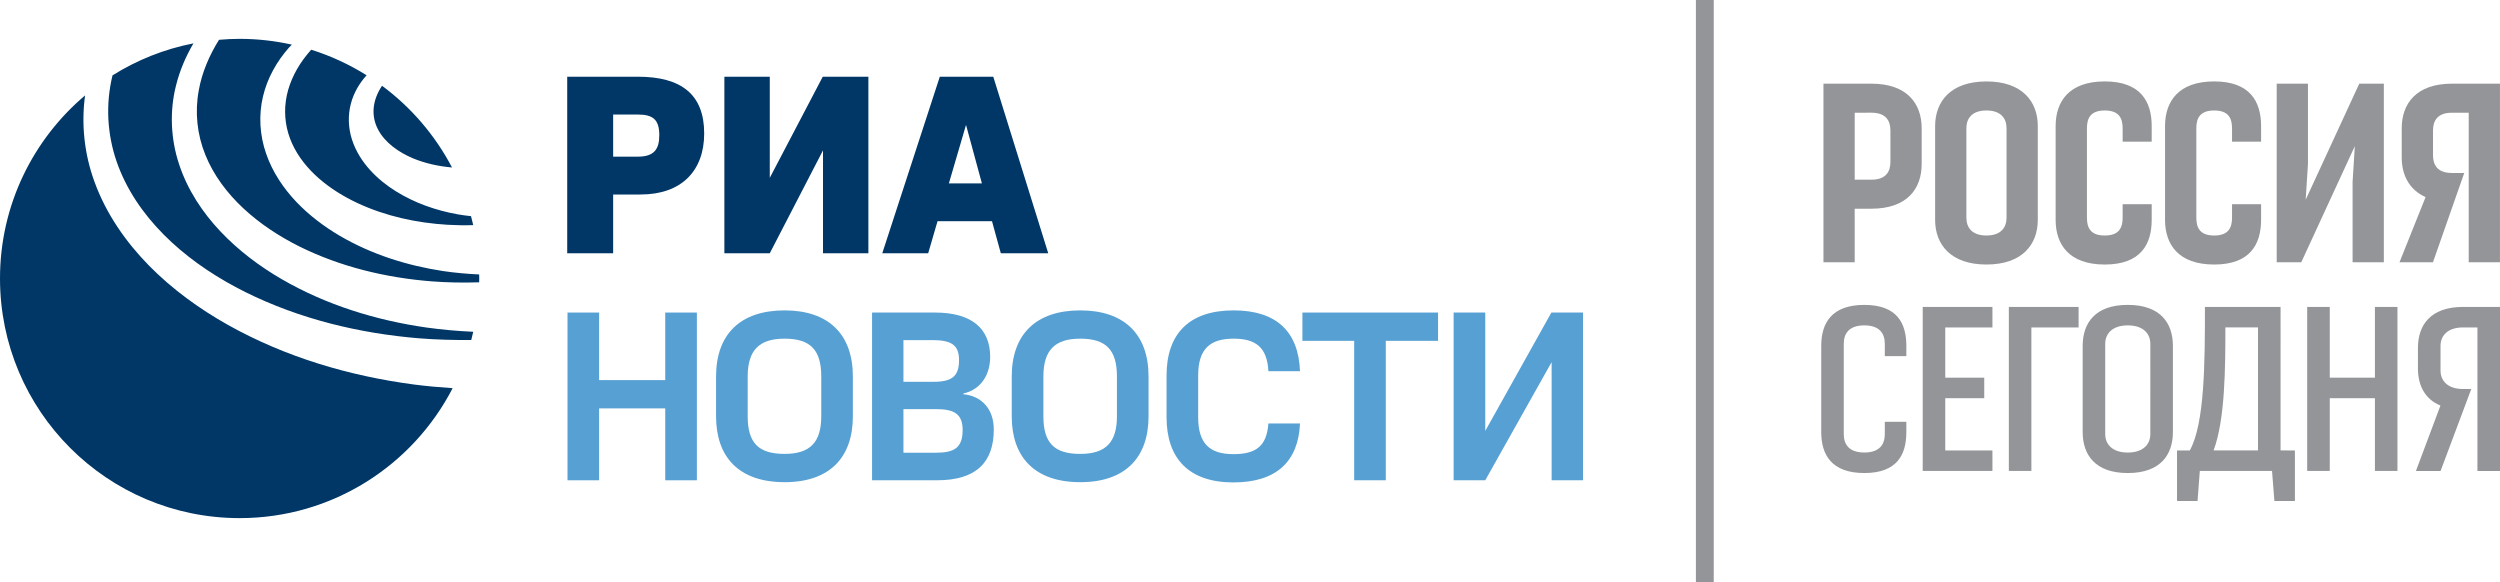 <?xml version="1.0" encoding="UTF-8" standalone="no"?>
<!-- Generator: Adobe Illustrator 14.0.0, SVG Export Plug-In . SVG Version: 6.00 Build 43363)  -->

<svg
   xmlns:dc="http://purl.org/dc/elements/1.1/"
   xmlns:cc="http://creativecommons.org/ns#"
   xmlns:rdf="http://www.w3.org/1999/02/22-rdf-syntax-ns#"
   xmlns:svg="http://www.w3.org/2000/svg"
   xmlns="http://www.w3.org/2000/svg"
   xmlns:sodipodi="http://sodipodi.sourceforge.net/DTD/sodipodi-0.dtd"
   xmlns:inkscape="http://www.inkscape.org/namespaces/inkscape"
   version="1.1"
   id="main"
   x="0px"
   y="0px"
   width="450.09"
   height="104.866"
   viewBox="0 0 450.09 104.866"
   enable-background="new 0 0 560 180"
   xml:space="preserve"
   sodipodi:docname="ria.svg"
   inkscape:version="0.92.2 (5c3e80d, 2017-08-06)"><defs
     id="defs33" /><sodipodi:namedview
     pagecolor="#ffffff"
     bordercolor="#666666"
     borderopacity="1"
     objecttolerance="10"
     gridtolerance="10"
     guidetolerance="10"
     inkscape:pageopacity="0"
     inkscape:pageshadow="2"
     inkscape:window-width="724"
     inkscape:window-height="480"
     id="namedview31"
     showgrid="false"
     inkscape:zoom="0.5125"
     inkscape:cx="245.777"
     inkscape:cy="55.171997"
     inkscape:window-x="0"
     inkscape:window-y="0"
     inkscape:window-maximized="0"
     inkscape:current-layer="main" /><g
     id="g28"
     transform="translate(-34.223,-40.306)"><path
       d="m 377.433,102.577 v 1.851 l -3.876,-0.006 v -2.211 c 0,-1.844 -0.929,-3.324 -3.688,-3.324 -2.773,0 -3.702,1.48 -3.702,3.324 v 16.243 c 0,1.844 0.929,3.321 3.702,3.321 2.759,0 3.688,-1.477 3.688,-3.321 v -2.211 h 3.876 v 1.845 c 0,4.074 -1.662,7.382 -7.563,7.382 -5.916,0 -7.76,-3.308 -7.76,-7.382 v -15.509 c 0,-4.074 1.844,-7.38 7.76,-7.38 5.901,-0.002 7.563,3.304 7.563,7.378 m 18.454,-7.015 h 12.558 v 3.698 h -8.499 v 25.836 h -4.059 z m 88.426,0 v 29.541 h -4.064 V 99.265 h -2.585 v -0.01 c -2.767,0 -4.058,1.48 -4.058,3.322 v 4.435 c 0,1.848 1.291,3.328 4.058,3.328 h 1.48 l -5.532,14.763 h -4.436 l 4.417,-11.783 c -2.88,-1.183 -4.054,-3.726 -4.054,-6.674 v -3.691 c 0,-4.081 2.222,-7.392 8.124,-7.392 h 6.65 z m -22.519,0 h 4.058 v 29.534 h -4.058 v -13.1 h -8.129 v 13.1 H 449.6 V 95.562 h 4.065 v 12.736 h 8.129 z m -40.433,22.891 c 0,1.847 -1.287,3.328 -4.06,3.328 -2.773,0 -4.063,-1.48 -4.063,-3.328 V 102.21 c 0,-1.844 1.291,-3.324 4.063,-3.324 2.772,0 4.06,1.48 4.06,3.324 z m -4.06,-23.256 c -5.908,0 -8.122,3.306 -8.122,7.38 v 15.509 c 0,4.074 2.214,7.385 8.122,7.385 5.903,0 8.124,-3.311 8.124,-7.385 v -15.509 c 0,-4.074 -2.22,-7.38 -8.124,-7.38 m -36.92,0.365 h 12.552 v 3.698 h -8.492 v 9.038 h 7.018 v 3.698 h -7.018 v 9.415 h 8.492 v 3.685 h -12.552 z m 60.362,25.839 h -7.998 c 2.103,-5.536 2.127,-15.133 2.127,-22.146 h 5.871 z m 4.064,0 V 95.561 H 431.19 c 0,9.973 -0.038,21.041 -2.729,25.84 h -2.296 v 9.108 h 3.694 l 0.408,-5.417 h 13.003 l 0.427,5.417 h 3.694 v -9.108 z m 30.856,-66.032 h 8.644 V 87.526 H 478.68 V 60.601 h -3.017 c -2.61,0 -3.412,1.435 -3.412,3.215 v 4.416 c 0,1.753 0.784,3.182 3.318,3.215 h 2.309 v 0.003 h 0.006 l -0.031,0.064 -5.608,16.006 h -6.027 l 4.697,-11.731 c -2.998,-1.336 -4.297,-4.03 -4.297,-7.156 v -5.222 c -10e-4,-4.443 2.609,-8.042 9.045,-8.042 M 371.148,72.656 h -3.011 V 60.601 l 3.011,-0.006 c 2.616,0.006 3.419,1.441 3.419,3.221 v 5.626 c 0,1.769 -0.803,3.214 -3.419,3.214 m 0,-17.287 h -8.638 v 32.157 h 5.627 v -9.645 h 3.011 c 6.436,0 9.046,-3.597 9.046,-8.042 V 63.41 c 0,-4.442 -2.611,-8.041 -9.046,-8.041 m 87.829,0 h 4.423 v 32.157 h -5.626 V 73.058 l 0.4,-6.435 -9.641,20.903 h -4.422 V 55.369 h 5.626 v 14.474 l -0.408,6.423 z m -67.122,27.337 c -2.61,0 -3.613,-1.445 -3.613,-3.215 v -16.08 c 0,-1.78 1.003,-3.214 3.613,-3.214 2.615,0 3.619,1.435 3.619,3.214 v 16.08 c 0,1.77 -1.004,3.215 -3.619,3.215 m 0,-27.738 c -6.43,0 -9.24,3.604 -9.24,8.035 v 16.886 c 0,4.442 2.811,8.041 9.24,8.041 6.436,0 9.244,-3.599 9.244,-8.041 V 63.003 c 0,-4.436 -2.808,-8.035 -9.244,-8.035 m 49.446,8.038 v 2.81 h -5.231 v -2.405 c 0,-1.78 -0.603,-3.214 -3.211,-3.214 -2.616,0 -3.218,1.435 -3.218,3.214 v 16.08 c 0,1.77 0.602,3.215 3.218,3.215 2.608,0 3.211,-1.445 3.211,-3.215 V 77.07 l 5.231,0.003 v 2.817 c -0.007,4.442 -2.015,8.041 -8.442,8.041 -6.437,0 -8.845,-3.599 -8.851,-8.041 V 63.003 c 0,-4.436 2.414,-8.039 8.851,-8.039 6.428,0 8.442,3.608 8.442,8.042 m -19.695,0 v 2.81 h -5.231 v -2.405 c 0,-1.78 -0.604,-3.214 -3.219,-3.214 -2.615,0 -3.211,1.435 -3.211,3.214 v 16.08 c 0,1.77 0.596,3.215 3.211,3.215 2.615,0 3.219,-1.445 3.219,-3.215 V 77.07 l 5.231,0.003 v 2.817 c 0,4.442 -2.014,8.041 -8.45,8.041 -6.43,0 -8.844,-3.599 -8.844,-8.041 V 63.003 c 0,-4.436 2.414,-8.039 8.844,-8.039 6.436,0 8.45,3.608 8.45,8.042"
       id="path2"
       inkscape:connector-curvature="0"
       style="fill:#939598" /><rect
       x="339.546"
       y="40.306"
       width="3.213"
       height="104.866"
       id="rect4"
       style="fill:#939598" /><path
       d="m 103.003,55.746 c -0.003,0.006 -0.009,0.014 -0.018,0.026 -0.843,1.266 -1.37,2.649 -1.489,3.998 -0.116,1.353 0.165,2.665 0.775,3.82 1.204,2.341 3.66,4.122 6.383,5.253 2.182,0.892 4.545,1.407 6.947,1.615 -3.044,-5.807 -7.366,-10.839 -12.598,-14.712 m 5.773,53.79 C 97.116,107.994 85.63,104.606 75.289,98.817 70.131,95.922 65.267,92.406 61.062,88.138 56.874,83.874 53.331,78.803 51.244,73.063 49.417,68.105 48.823,62.689 49.539,57.486 40.178,65.401 34.223,77.225 34.223,90.444 c 0,23.828 19.313,43.142 43.142,43.142 16.706,0 31.185,-9.503 38.35,-23.396 -2.314,-0.149 -4.636,-0.359 -6.939,-0.654 M 78.052,77.829 c 2.948,2.745 6.393,5.013 10.067,6.849 7.361,3.656 15.571,5.635 23.818,6.282 2.846,0.217 5.708,0.266 8.552,0.172 0.003,-0.23 0.016,-0.457 0.016,-0.687 0,-0.245 -0.013,-0.484 -0.016,-0.729 -2.181,-0.096 -4.352,-0.294 -6.503,-0.61 -6.472,-0.99 -12.834,-2.984 -18.556,-6.328 -2.85,-1.676 -5.544,-3.696 -7.879,-6.147 -2.316,-2.45 -4.287,-5.37 -5.418,-8.67 -1.156,-3.292 -1.366,-6.931 -0.566,-10.281 0.791,-3.362 2.521,-6.359 4.676,-8.799 0.165,-0.193 0.358,-0.357 0.524,-0.539 -3.028,-0.675 -6.169,-1.042 -9.403,-1.042 -1.256,0 -2.49,0.067 -3.71,0.171 -1.775,2.838 -3.083,5.921 -3.648,9.11 -0.732,3.935 -0.293,7.965 1.187,11.603 1.466,3.649 3.908,6.902 6.859,9.645 m 32.956,21.445 C 101.913,97.973 92.96,95.212 84.923,90.557 80.917,88.225 77.146,85.399 73.908,81.972 c -3.23,-3.417 -5.929,-7.49 -7.438,-12.078 -1.526,-4.567 -1.731,-9.6 -0.557,-14.198 0.671,-2.711 1.764,-5.246 3.138,-7.583 -5.266,1.026 -10.187,3.013 -14.575,5.765 -0.16,0.662 -0.298,1.333 -0.408,2.004 -0.864,5.194 -0.188,10.554 1.86,15.355 2.023,4.82 5.305,9.092 9.214,12.696 3.918,3.613 8.459,6.571 13.286,8.973 9.674,4.808 20.43,7.417 31.229,8.308 3.129,0.248 6.276,0.335 9.408,0.301 0.129,-0.483 0.243,-0.982 0.356,-1.477 -2.817,-0.127 -5.625,-0.374 -8.413,-0.764 M 85.683,58.476 c 0.362,-2.636 1.505,-5.219 3.166,-7.496 0.438,-0.595 0.906,-1.168 1.4,-1.725 3.54,1.109 6.889,2.669 9.972,4.603 -1.266,1.4 -2.312,3.132 -2.833,5.126 -0.545,2.062 -0.475,4.349 0.196,6.43 0.665,2.084 1.842,3.923 3.227,5.462 1.397,1.546 3,2.818 4.704,3.883 3.415,2.116 7.198,3.427 11.082,4.13 0.803,0.145 1.618,0.245 2.424,0.334 0.145,0.53 0.279,1.073 0.398,1.612 -1.516,0.052 -3.038,0.027 -4.548,-0.058 -5.623,-0.327 -11.24,-1.551 -16.292,-3.912 -5.013,-2.344 -9.588,-5.929 -11.771,-10.72 -1.081,-2.383 -1.495,-5.037 -1.125,-7.669"
       id="path6"
       inkscape:connector-curvature="0"
       style="fill:#003767" /><path
       d="m 149.058,68.51 h -4.447 v -7.582 h 4.447 c 2.727,0 3.861,0.908 3.861,3.722 0,2.543 -0.954,3.86 -3.861,3.86 m 0,-14.394 h -12.715 v 31.782 h 8.268 V 75.323 h 4.949 c 7.309,0 11.442,-4.224 11.442,-10.99 0,-7.038 -4.133,-10.217 -11.944,-10.217"
       id="path8"
       inkscape:connector-curvature="0"
       style="fill:#003767" /><polygon
       points="164.636,54.116 164.636,85.901 172.81,85.901 182.394,67.376 182.394,85.901 190.564,85.901 190.564,54.116 182.349,54.116 172.81,72.326 172.81,54.116 "
       id="polygon10"
       style="fill:#003767" /><path
       d="m 205.056,73.322 3.086,-10.53 2.858,10.53 z m 7.991,-19.206 h -9.625 l -10.357,31.782 h 8.265 l 1.681,-5.765 h 9.808 l 1.586,5.765 h 8.536 z"
       id="path12"
       inkscape:connector-curvature="0"
       style="fill:#003767" /><polygon
       points="142.085,96.577 136.394,96.577 136.394,126.774 142.085,126.774 142.085,113.83 153.99,113.83 153.99,126.774 159.684,126.774 159.684,96.577 153.99,96.577 153.99,108.74 142.085,108.74 "
       id="polygon14"
       style="fill:#56a0d3" /><path
       d="m 182.079,115.254 c 0,4.702 -2.03,6.771 -6.604,6.771 -4.656,0 -6.641,-1.938 -6.641,-6.771 v -7.16 c 0,-4.874 2.2,-6.815 6.641,-6.815 4.574,0 6.604,1.941 6.604,6.815 z m -6.603,-19.066 c -7.981,0 -12.335,4.313 -12.335,11.906 v 7.16 c 0,7.292 4.057,11.861 12.335,11.861 8.237,0 12.294,-4.569 12.294,-11.861 v -7.16 c 0,-7.593 -4.355,-11.906 -12.294,-11.906"
       id="path16"
       inkscape:connector-curvature="0"
       style="fill:#56a0d3" /><path
       d="m 202.699,121.812 h -5.824 v -7.85 h 5.824 c 3.194,0 4.833,0.774 4.833,3.751 0,3.233 -1.514,4.099 -4.833,4.099 m -5.824,-20.276 h 5.092 c 3.365,0 4.916,0.734 4.916,3.582 0,2.675 -0.989,3.924 -4.529,3.924 h -5.479 z m 10.785,9.751 v -0.132 c 3.365,-0.777 4.83,-3.619 4.83,-6.599 0,-5.087 -3.322,-7.979 -9.92,-7.979 h -11.344 v 30.197 h 11.691 c 7.199,0 10.222,-3.369 10.222,-9.146 0,-3.707 -2.203,-6.041 -5.479,-6.341"
       id="path18"
       inkscape:connector-curvature="0"
       style="fill:#56a0d3" /><path
       d="m 235.313,115.254 c 0,4.702 -2.031,6.771 -6.601,6.771 -4.657,0 -6.641,-1.938 -6.641,-6.771 v -7.16 c 0,-4.874 2.195,-6.815 6.641,-6.815 4.57,0 6.601,1.941 6.601,6.815 z m -6.601,-19.066 c -7.983,0 -12.338,4.313 -12.338,11.906 v 7.16 c 0,7.292 4.059,11.861 12.338,11.861 8.238,0 12.291,-4.569 12.291,-11.861 v -7.16 c 0,-7.593 -4.354,-11.906 -12.291,-11.906"
       id="path20"
       inkscape:connector-curvature="0"
       style="fill:#56a0d3" /><path
       d="m 256.323,101.279 c 3.97,0 6.039,1.552 6.258,5.861 h 5.689 c -0.257,-7.113 -4.221,-10.952 -11.948,-10.952 -7.982,0 -12.076,4.184 -12.076,11.733 v 7.502 c 0,7.376 3.962,11.736 12.032,11.736 7.771,0 11.691,-3.794 11.992,-10.613 h -5.689 c -0.307,4.143 -2.288,5.522 -6.303,5.522 -4.228,0 -6.341,-1.853 -6.341,-6.646 v -7.502 c 10e-4,-4.876 2.202,-6.641 6.386,-6.641"
       id="path22"
       inkscape:connector-curvature="0"
       style="fill:#56a0d3" /><polygon
       points="278.025,126.771 283.714,126.771 283.714,101.667 293.123,101.667 293.123,96.577 268.704,96.577 268.704,101.667 278.025,101.667 "
       id="polygon24"
       style="fill:#56a0d3" /><polygon
       points="301.622,96.577 295.927,96.577 295.927,126.771 301.622,126.771 313.571,105.503 313.571,126.771 319.223,126.771 319.223,96.577 313.528,96.577 301.622,117.886 "
       id="polygon26"
       style="fill:#56a0d3" /></g></svg>